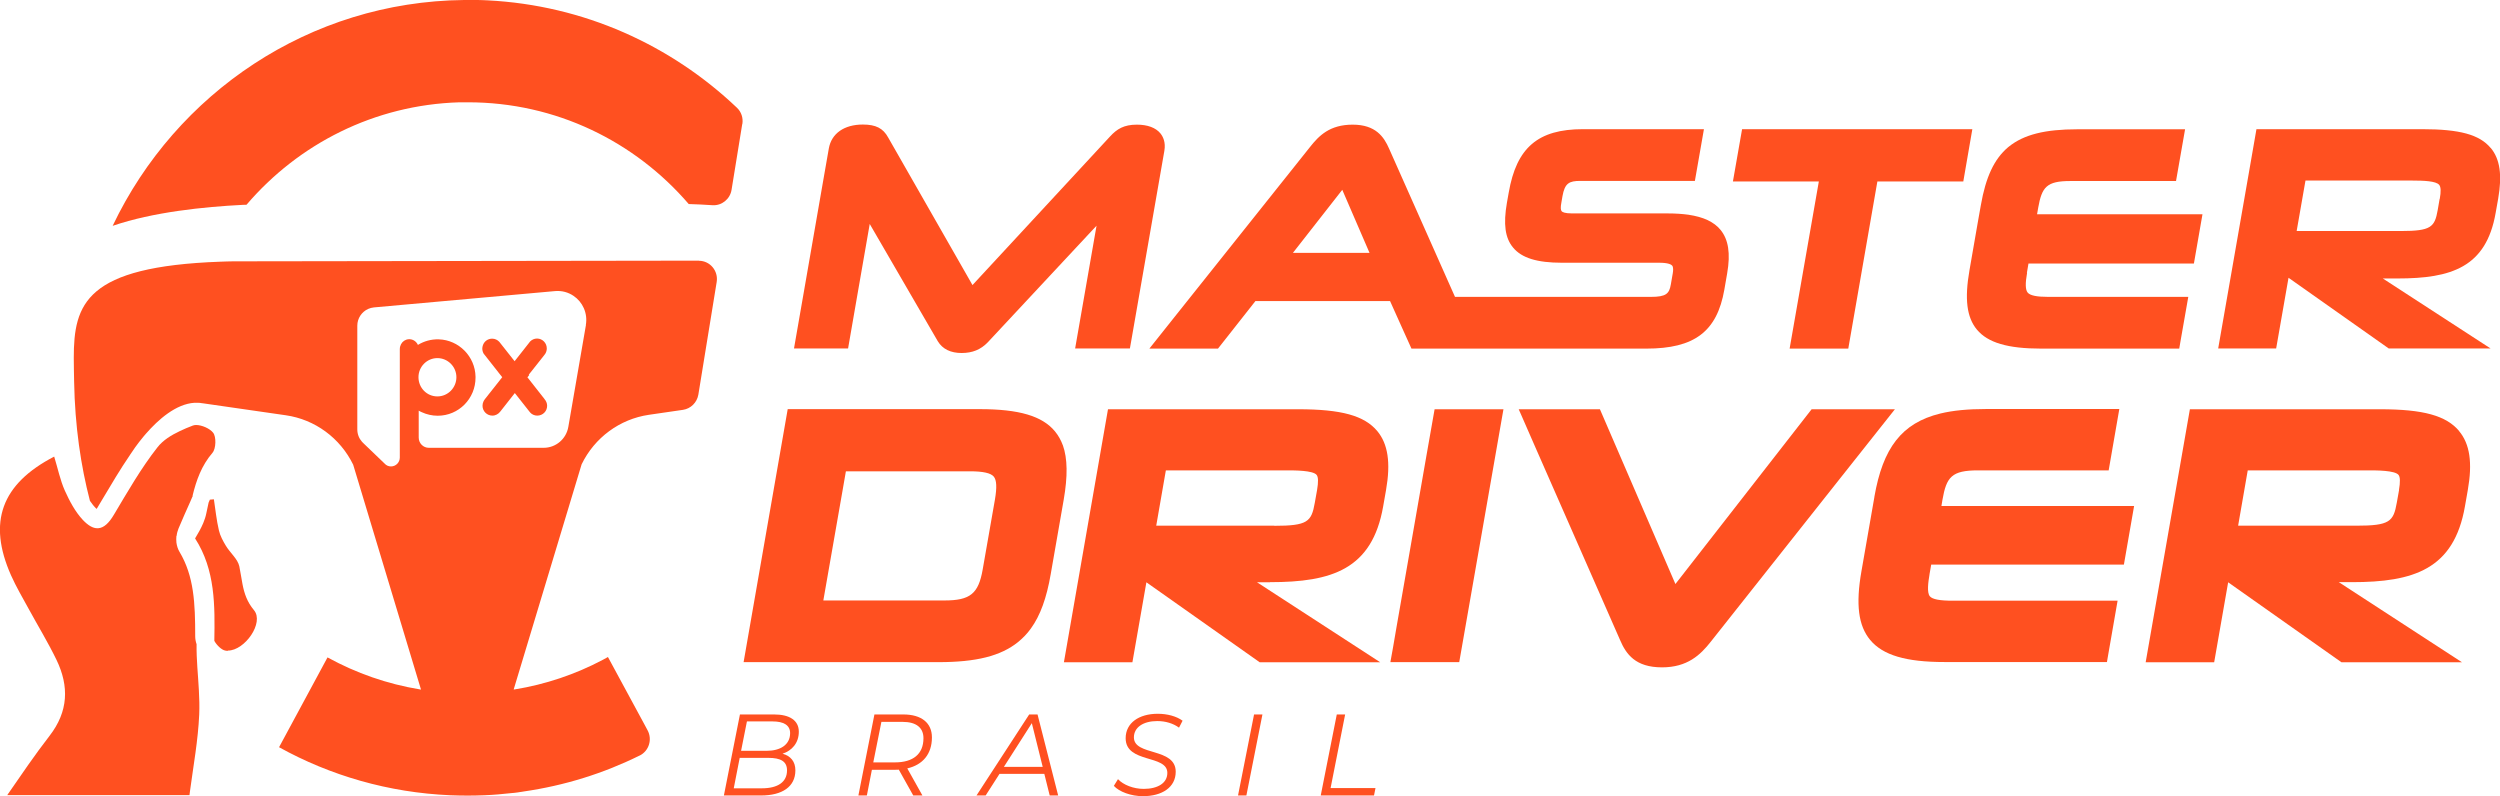 <svg width="157" height="50" viewBox="0 0 157 50" fill="none" xmlns="http://www.w3.org/2000/svg">
<g clip-path="url(#clip0_2_1436)">
<path d="M73.122 9.471L71.475 18.92L71.043 21.398L70.957 21.885H67.518L68.863 14.174L62.036 21.493C61.59 21.958 61.065 22.169 60.389 22.169C59.712 22.169 59.194 21.929 58.892 21.427L54.619 14.065L53.863 18.404L53.259 21.885H49.863L50.655 17.335L51.273 13.781L51.698 11.339L52.05 9.325C52.216 8.381 53.014 7.821 54.187 7.821C55 7.821 55.46 8.053 55.777 8.635L61.072 17.902L69.719 8.562C70.144 8.104 70.576 7.828 71.396 7.828C72.065 7.828 72.576 8.017 72.871 8.373C73.036 8.577 73.216 8.926 73.122 9.471Z" fill="#FF5020"/>
<path d="M123.863 8.112L123.295 11.397H117.899L116.072 21.893H112.388L114.223 11.397H108.827L109.403 8.112H123.863Z" fill="#FF5020"/>
<path d="M108.043 14.428C107.842 14.181 107.575 13.985 107.244 13.825C106.906 13.665 106.503 13.556 106.021 13.483C105.64 13.432 105.216 13.403 104.741 13.403H98.726C98.259 13.403 98.115 13.316 98.072 13.265C98.007 13.192 98 13.011 98.05 12.749L98.122 12.327C98.266 11.506 98.539 11.361 99.244 11.361H106.439L107.007 8.112H99.41C96.59 8.112 95.237 9.267 94.748 12.095L94.633 12.742C94.403 14.079 94.518 14.944 95.021 15.547C95.561 16.201 96.532 16.5 98.079 16.5H104.201C104.777 16.5 104.957 16.616 105.014 16.681C105.093 16.783 105.079 16.994 105.05 17.161L104.928 17.866C104.827 18.447 104.633 18.644 103.669 18.644H91.374L90.834 17.43L90.295 16.216L87.237 9.34C86.913 8.591 86.388 7.828 84.95 7.828C83.511 7.828 82.834 8.511 82.252 9.253L73.719 19.959L72.18 21.893H76.489L78.842 18.905H87.295L88.079 20.65L88.64 21.893H103.388C106.41 21.893 107.827 20.824 108.288 18.193L108.467 17.161C108.683 15.911 108.547 15.039 108.043 14.428ZM81.194 15.882L84.295 11.92L86.007 15.882H81.194Z" fill="#FF5020"/>
<path d="M127.302 17.125C127.18 17.815 127.194 18.2 127.338 18.375C127.489 18.556 127.899 18.644 128.626 18.644H137.424L136.928 21.471L136.856 21.893H128.194C126.086 21.893 124.834 21.522 124.151 20.701C123.511 19.93 123.367 18.782 123.683 16.972L124.23 13.825L124.396 12.894C124.705 11.114 125.237 9.987 126.101 9.253C126.122 9.231 126.144 9.216 126.165 9.202C127.101 8.453 128.424 8.119 130.453 8.119H137.223L136.654 11.368H130.021C128.525 11.368 128.23 11.746 128 13.04L127.928 13.454H138.316L137.777 16.55H127.388L127.288 17.139L127.302 17.125Z" fill="#FF5020"/>
<path d="M156.41 9.289C155.712 8.453 154.467 8.112 152.101 8.112H141.705L141.201 11.012L139.302 21.885H142.942L143.719 17.444L150.014 21.885H156.41L149.64 17.488H150.568C153.928 17.488 156.129 16.797 156.726 13.374L156.885 12.48C157.144 10.997 157 9.987 156.417 9.289H156.41ZM153.208 12.495L153.086 13.2C152.899 14.261 152.669 14.508 150.791 14.508H144.23L144.784 11.339H151.489C152.216 11.339 152.978 11.368 153.18 11.608C153.288 11.739 153.302 12.022 153.216 12.495H153.208Z" fill="#FF5020"/>
<path d="M66.748 27.969C66.626 27.635 66.46 27.344 66.252 27.09C65.453 26.123 63.993 25.694 61.532 25.694H49.468L49.245 26.974L46.698 41.583H58.942C61.302 41.583 62.842 41.198 63.928 40.326C64.23 40.079 64.504 39.802 64.741 39.468C65.331 38.654 65.727 37.556 65.986 36.052L66.799 31.393C67.058 29.903 67.043 28.798 66.748 27.962V27.969ZM62.482 31.371L61.712 35.768C61.446 37.288 60.928 37.709 59.309 37.709H51.705L52.914 30.797L53.122 29.598H60.914C61.734 29.598 62.223 29.706 62.41 29.932C62.59 30.15 62.611 30.615 62.482 31.371Z" fill="#FF5020"/>
<path d="M94.417 25.701L94.316 26.276L93.942 28.42L91.64 41.583H87.316L87.482 40.66L87.705 39.359L88.547 34.54L89.561 28.725L90.093 25.701H94.417Z" fill="#FF5020"/>
<path d="M119 25.701L115.468 30.157L107.439 40.297C106.784 41.132 105.964 41.91 104.374 41.91C102.705 41.91 102.115 41.082 101.734 40.18L96.432 28.115L95.561 26.123L95.374 25.701H100.475L105.216 36.677L113.77 25.701H119Z" fill="#FF5020"/>
<path d="M121.173 36.081C121.093 36.553 121 37.215 121.194 37.447C121.352 37.636 121.813 37.724 122.611 37.724H132.985L132.388 41.154L132.316 41.576H122.122C119.691 41.576 118.244 41.147 117.446 40.188C116.705 39.294 116.532 37.963 116.899 35.87L117.712 31.211C117.712 31.211 117.712 31.204 117.712 31.196C118.244 28.144 119.417 26.566 121.849 25.97C122.655 25.774 123.604 25.687 124.705 25.687H133.093L132.424 29.539H124.223C122.561 29.539 122.237 29.953 121.985 31.393L121.921 31.778H134.021L133.381 35.456H121.28L121.173 36.066V36.081Z" fill="#FF5020"/>
<path d="M154.439 27.075C153.626 26.101 152.187 25.701 149.46 25.701H137.525L136.885 29.365L134.748 41.59H139.05L139.928 36.568L147.043 41.59H154.611L146.878 36.56H147.698C151.568 36.56 154.108 35.761 154.798 31.8L154.978 30.775C155.28 29.059 155.108 27.882 154.432 27.075H154.439ZM150.662 30.768L150.518 31.574C150.309 32.759 150.072 33.014 147.971 33.014H140.554L141.158 29.539H148.755C149.244 29.539 150.396 29.539 150.626 29.823C150.734 29.953 150.741 30.273 150.655 30.775L150.662 30.768Z" fill="#FF5020"/>
<path d="M79.762 36.56C83.633 36.56 86.172 35.761 86.863 31.8L87.043 30.775C87.345 29.059 87.165 27.882 86.496 27.075C85.683 26.101 84.244 25.701 81.518 25.701H69.582L66.813 41.59H71.115L71.993 36.568L79.108 41.59H86.676L78.942 36.568H79.762V36.56ZM80.029 33.014H72.611L73.216 29.539H80.813C81.302 29.539 82.453 29.539 82.683 29.823C82.791 29.953 82.798 30.273 82.712 30.775L82.568 31.582C82.359 32.766 82.122 33.021 80.014 33.021L80.029 33.014Z" fill="#FF5020"/>
<path d="M12.086 31.145C12.086 31.145 12.065 31.189 12.057 31.211C12.065 31.182 12.072 31.153 12.079 31.124C12.079 31.131 12.079 31.138 12.086 31.145Z" fill="#FF5020"/>
<path d="M33.237 23.55L33.122 23.695L34.18 25.04L34.194 25.062C34.295 25.178 34.36 25.323 34.36 25.483C34.36 25.825 34.086 26.101 33.741 26.101C33.568 26.101 33.403 26.029 33.295 25.905L33.23 25.825L32.331 24.684L31.417 25.847C31.302 25.999 31.122 26.101 30.921 26.101C30.583 26.101 30.302 25.825 30.302 25.483C30.302 25.382 30.324 25.287 30.367 25.2C30.396 25.149 30.424 25.098 30.46 25.055L31.54 23.688L31.338 23.434L30.475 22.336L30.381 22.22C30.324 22.125 30.288 22.009 30.288 21.893C30.288 21.82 30.302 21.755 30.324 21.689C30.403 21.442 30.633 21.268 30.907 21.268C31.086 21.268 31.245 21.348 31.353 21.464L31.417 21.544L32.317 22.685L33.209 21.551L33.288 21.449C33.403 21.333 33.554 21.26 33.727 21.26C33.899 21.26 34.05 21.333 34.158 21.442C34.273 21.558 34.338 21.711 34.338 21.885C34.338 22.002 34.302 22.118 34.245 22.212L34.158 22.329L33.209 23.528L33.237 23.55Z" fill="#FF5020"/>
<path d="M43.892 16.369C43.77 16.369 43.647 16.369 43.518 16.369L14.633 16.412C14.36 16.412 14.094 16.427 13.842 16.434C5.367 16.739 4.633 19.08 4.633 22.482C4.633 22.954 4.647 23.455 4.655 23.971C4.705 26.777 5.079 29.263 5.647 31.451C5.755 31.603 5.863 31.756 5.986 31.88C6 31.901 6.022 31.916 6.036 31.93C6.043 31.938 6.058 31.952 6.065 31.96C6.101 31.909 6.151 31.836 6.201 31.741L6.439 31.342C6.986 30.426 7.54 29.481 8.158 28.58C8.158 28.58 8.165 28.565 8.18 28.543C8.18 28.536 8.194 28.529 8.201 28.514C8.302 28.354 8.604 27.904 9.029 27.395C9.072 27.337 9.122 27.286 9.173 27.228C9.935 26.356 11.043 25.367 12.216 25.294C12.28 25.294 12.338 25.294 12.403 25.294C12.453 25.294 12.511 25.294 12.561 25.302L12.647 25.316C12.691 25.316 12.734 25.331 12.77 25.331L17.95 26.079C19.777 26.341 21.36 27.504 22.18 29.183L26.439 43.306C26.439 43.306 26.403 43.306 26.389 43.298C24.309 42.957 22.352 42.266 20.568 41.285L17.525 46.925C20.741 48.706 24.396 49.775 28.28 49.942C28.64 49.956 29.007 49.964 29.374 49.964C29.719 49.964 30.065 49.956 30.41 49.942C30.993 49.92 31.568 49.869 32.144 49.804C32.173 49.804 32.194 49.804 32.223 49.797C32.223 49.797 32.237 49.797 32.245 49.797C32.324 49.789 32.41 49.775 32.489 49.767C32.518 49.767 32.554 49.76 32.583 49.753C32.611 49.753 32.64 49.746 32.669 49.738C32.705 49.738 32.741 49.731 32.777 49.724C32.806 49.724 32.834 49.717 32.863 49.709C35.446 49.339 37.906 48.568 40.165 47.449H40.173C40.755 47.158 40.978 46.438 40.669 45.864L40.482 45.515L38.18 41.263C38.165 41.263 38.158 41.278 38.144 41.278C38.13 41.278 38.122 41.292 38.108 41.3C38.022 41.35 37.928 41.394 37.842 41.445C36.137 42.346 34.273 42.979 32.309 43.298C32.309 43.298 32.273 43.298 32.259 43.298L36.525 29.161C37.338 27.482 38.921 26.319 40.748 26.05L42.892 25.738C43.381 25.665 43.77 25.28 43.856 24.786L45.007 17.713C45.122 17.016 44.597 16.383 43.899 16.376L43.892 16.369ZM36.798 20.403L35.691 26.806C35.561 27.569 34.906 28.122 34.144 28.122H26.928C26.576 28.122 26.295 27.831 26.295 27.482V25.789C26.36 25.825 26.424 25.861 26.496 25.89C26.799 26.029 27.137 26.108 27.489 26.108C28.806 26.108 29.87 25.033 29.863 23.703C29.863 23.688 29.863 23.674 29.863 23.659C29.842 22.387 28.813 21.348 27.554 21.311C27.072 21.297 26.626 21.427 26.245 21.66C26.144 21.435 25.914 21.282 25.655 21.304C25.554 21.311 25.46 21.348 25.381 21.398C25.216 21.508 25.108 21.704 25.108 21.922V23.623C25.108 23.623 25.108 23.681 25.108 23.71C25.108 23.739 25.108 23.768 25.108 23.797V28.129V28.732C25.108 29.038 24.863 29.292 24.554 29.292C24.396 29.292 24.252 29.227 24.151 29.11L22.849 27.86L22.734 27.744C22.547 27.533 22.439 27.264 22.439 26.966V20.454C22.439 19.988 22.719 19.581 23.122 19.4C23.237 19.349 23.352 19.32 23.482 19.305L34.863 18.28C35.295 18.244 35.691 18.36 36.014 18.578C36.583 18.956 36.921 19.661 36.791 20.41L36.798 20.403ZM26.28 23.688C26.28 23.027 26.813 22.489 27.468 22.489C28.122 22.489 28.662 23.027 28.662 23.688C28.662 24.349 28.13 24.895 27.468 24.895C26.806 24.895 26.28 24.357 26.28 23.688Z" fill="#FF5020"/>
<path d="M46.611 7.799L45.942 11.92C45.849 12.502 45.331 12.923 44.748 12.887C44.223 12.851 43.719 12.829 43.252 12.814C39.885 8.897 34.921 6.418 29.374 6.425C29.273 6.425 29.165 6.425 29.065 6.425C28.993 6.425 28.921 6.425 28.849 6.425C23.511 6.585 18.741 9.042 15.482 12.858C15.403 12.858 15.324 12.865 15.245 12.865C12.791 12.989 9.611 13.316 7.079 14.181C7.079 14.181 7.079 14.166 7.086 14.159C11.05 5.858 19.424 0.102 29.144 0C29.201 0 29.266 0 29.324 0C29.453 0 29.583 0 29.712 0C29.806 0 29.899 0 29.993 0C30.201 0 30.41 0.015 30.619 0.022C36.669 0.327 42.144 2.835 46.273 6.76C46.554 7.021 46.683 7.407 46.619 7.792L46.611 7.799Z" fill="#FF5020"/>
<path d="M11.079 33.646C11.065 33.784 11.065 33.929 11.079 34.075C11.108 34.285 11.172 34.489 11.273 34.656C12.187 36.183 12.259 37.891 12.259 39.955C12.259 40.122 12.288 40.289 12.345 40.456C12.331 41.416 12.439 42.375 12.489 43.342C12.518 43.851 12.532 44.36 12.511 44.868C12.439 46.489 12.144 48.096 11.928 49.702C11.921 49.782 11.906 49.855 11.899 49.935H0.453C1.324 48.677 2.18 47.412 3.115 46.206C4.295 44.679 4.345 43.102 3.554 41.452C3.021 40.347 2.381 39.301 1.798 38.232C1.417 37.535 1.014 36.851 0.69 36.124C-0.784 32.795 0.079 30.397 3.403 28.674C3.633 29.423 3.777 30.15 4.072 30.811C4.367 31.465 4.719 32.134 5.201 32.65C5.539 33.006 5.842 33.181 6.122 33.173C6.137 33.173 6.151 33.173 6.165 33.173C6.518 33.152 6.842 32.854 7.158 32.316C8.021 30.869 8.863 29.394 9.899 28.078C10.237 27.649 10.748 27.33 11.288 27.075C11.561 26.944 11.834 26.828 12.108 26.726C12.165 26.704 12.237 26.69 12.316 26.69C12.676 26.69 13.172 26.908 13.381 27.17C13.59 27.424 13.568 28.173 13.345 28.434C12.655 29.241 12.331 30.157 12.093 31.131C12.086 31.16 12.079 31.189 12.072 31.218C12.029 31.313 11.993 31.407 11.95 31.502C11.705 32.054 11.446 32.621 11.209 33.195C11.151 33.341 11.108 33.493 11.093 33.653L11.079 33.646Z" fill="#FF5020"/>
<path d="M12.086 31.145C12.086 31.145 12.065 31.189 12.057 31.211C12.065 31.182 12.072 31.153 12.079 31.124C12.079 31.131 12.079 31.138 12.086 31.145Z" fill="#FF5020"/>
<path d="M12.079 31.124C12.079 31.124 12.065 31.182 12.057 31.211C12.065 31.189 12.079 31.167 12.086 31.145C12.086 31.138 12.086 31.131 12.079 31.124Z" fill="#FF5020"/>
<path d="M14.316 40.871C14.259 40.871 14.201 40.871 14.144 40.856C13.914 40.813 13.611 40.522 13.46 40.246C13.496 38.058 13.532 35.797 12.252 33.813C12.432 33.508 12.619 33.195 12.762 32.854C12.842 32.657 12.914 32.454 12.957 32.236C13.007 32.003 13.057 31.778 13.101 31.56C13.129 31.502 13.158 31.436 13.18 31.378C13.266 31.371 13.345 31.364 13.432 31.356C13.532 32.011 13.597 32.672 13.748 33.312C13.827 33.653 14.007 33.98 14.187 34.278C14.453 34.722 14.928 35.1 15.029 35.565C15.108 35.95 15.158 36.321 15.23 36.691C15.338 37.251 15.511 37.796 15.95 38.319C16.604 39.105 15.374 40.856 14.316 40.856V40.871Z" fill="#FF5020"/>
<path d="M49.95 48.379C49.95 49.411 49.115 49.956 47.799 49.956H45.46L46.468 44.868H48.619C49.583 44.868 50.166 45.239 50.166 45.951C50.166 46.664 49.727 47.144 49.144 47.333C49.648 47.471 49.95 47.819 49.95 48.379ZM49.425 48.379C49.425 47.805 49.014 47.594 48.252 47.594H46.453L46.079 49.506H47.842C48.849 49.506 49.425 49.113 49.425 48.379ZM46.907 45.305L46.54 47.151H48.144C49.007 47.151 49.619 46.773 49.619 46.039C49.619 45.537 49.209 45.305 48.518 45.305H46.907Z" fill="#FF5020"/>
<path d="M56.978 48.256L57.928 49.956H57.352L56.446 48.336C56.367 48.343 56.273 48.343 56.187 48.343H54.755L54.439 49.956H53.907L54.914 44.868H56.727C57.87 44.868 58.525 45.399 58.525 46.308C58.525 47.354 57.95 48.03 56.978 48.256ZM57.993 46.358C57.993 45.69 57.525 45.334 56.691 45.334H55.352L54.842 47.878H56.202C57.338 47.878 57.993 47.361 57.993 46.358Z" fill="#FF5020"/>
<path d="M65.583 48.597H62.77L61.899 49.956H61.324L64.633 44.868H65.158L66.453 49.956H65.921L65.583 48.597ZM65.482 48.161L64.799 45.414L63.043 48.161H65.482Z" fill="#FF5020"/>
<path d="M69.95 49.353L70.209 48.931C70.547 49.295 71.187 49.542 71.827 49.542C72.705 49.542 73.309 49.179 73.309 48.539C73.309 47.369 70.691 47.958 70.691 46.358C70.691 45.399 71.532 44.825 72.705 44.825C73.302 44.825 73.878 44.977 74.266 45.261L74.043 45.697C73.676 45.428 73.194 45.283 72.676 45.283C71.799 45.283 71.209 45.675 71.209 46.308C71.209 47.492 73.835 46.925 73.835 48.466C73.835 49.448 72.971 50 71.777 50C71.029 50 70.288 49.724 69.95 49.353Z" fill="#FF5020"/>
<path d="M78.755 44.868H79.281L78.273 49.956H77.748L78.755 44.868Z" fill="#FF5020"/>
<path d="M83.95 44.868H84.475L83.561 49.491H86.381L86.288 49.956H82.942L83.95 44.868Z" fill="#FF5020"/>
</g>
<defs>
<clipPath id="clip0_2_1436">
<rect width="157" height="50" fill="white"/>
</clipPath>
</defs>
</svg>
